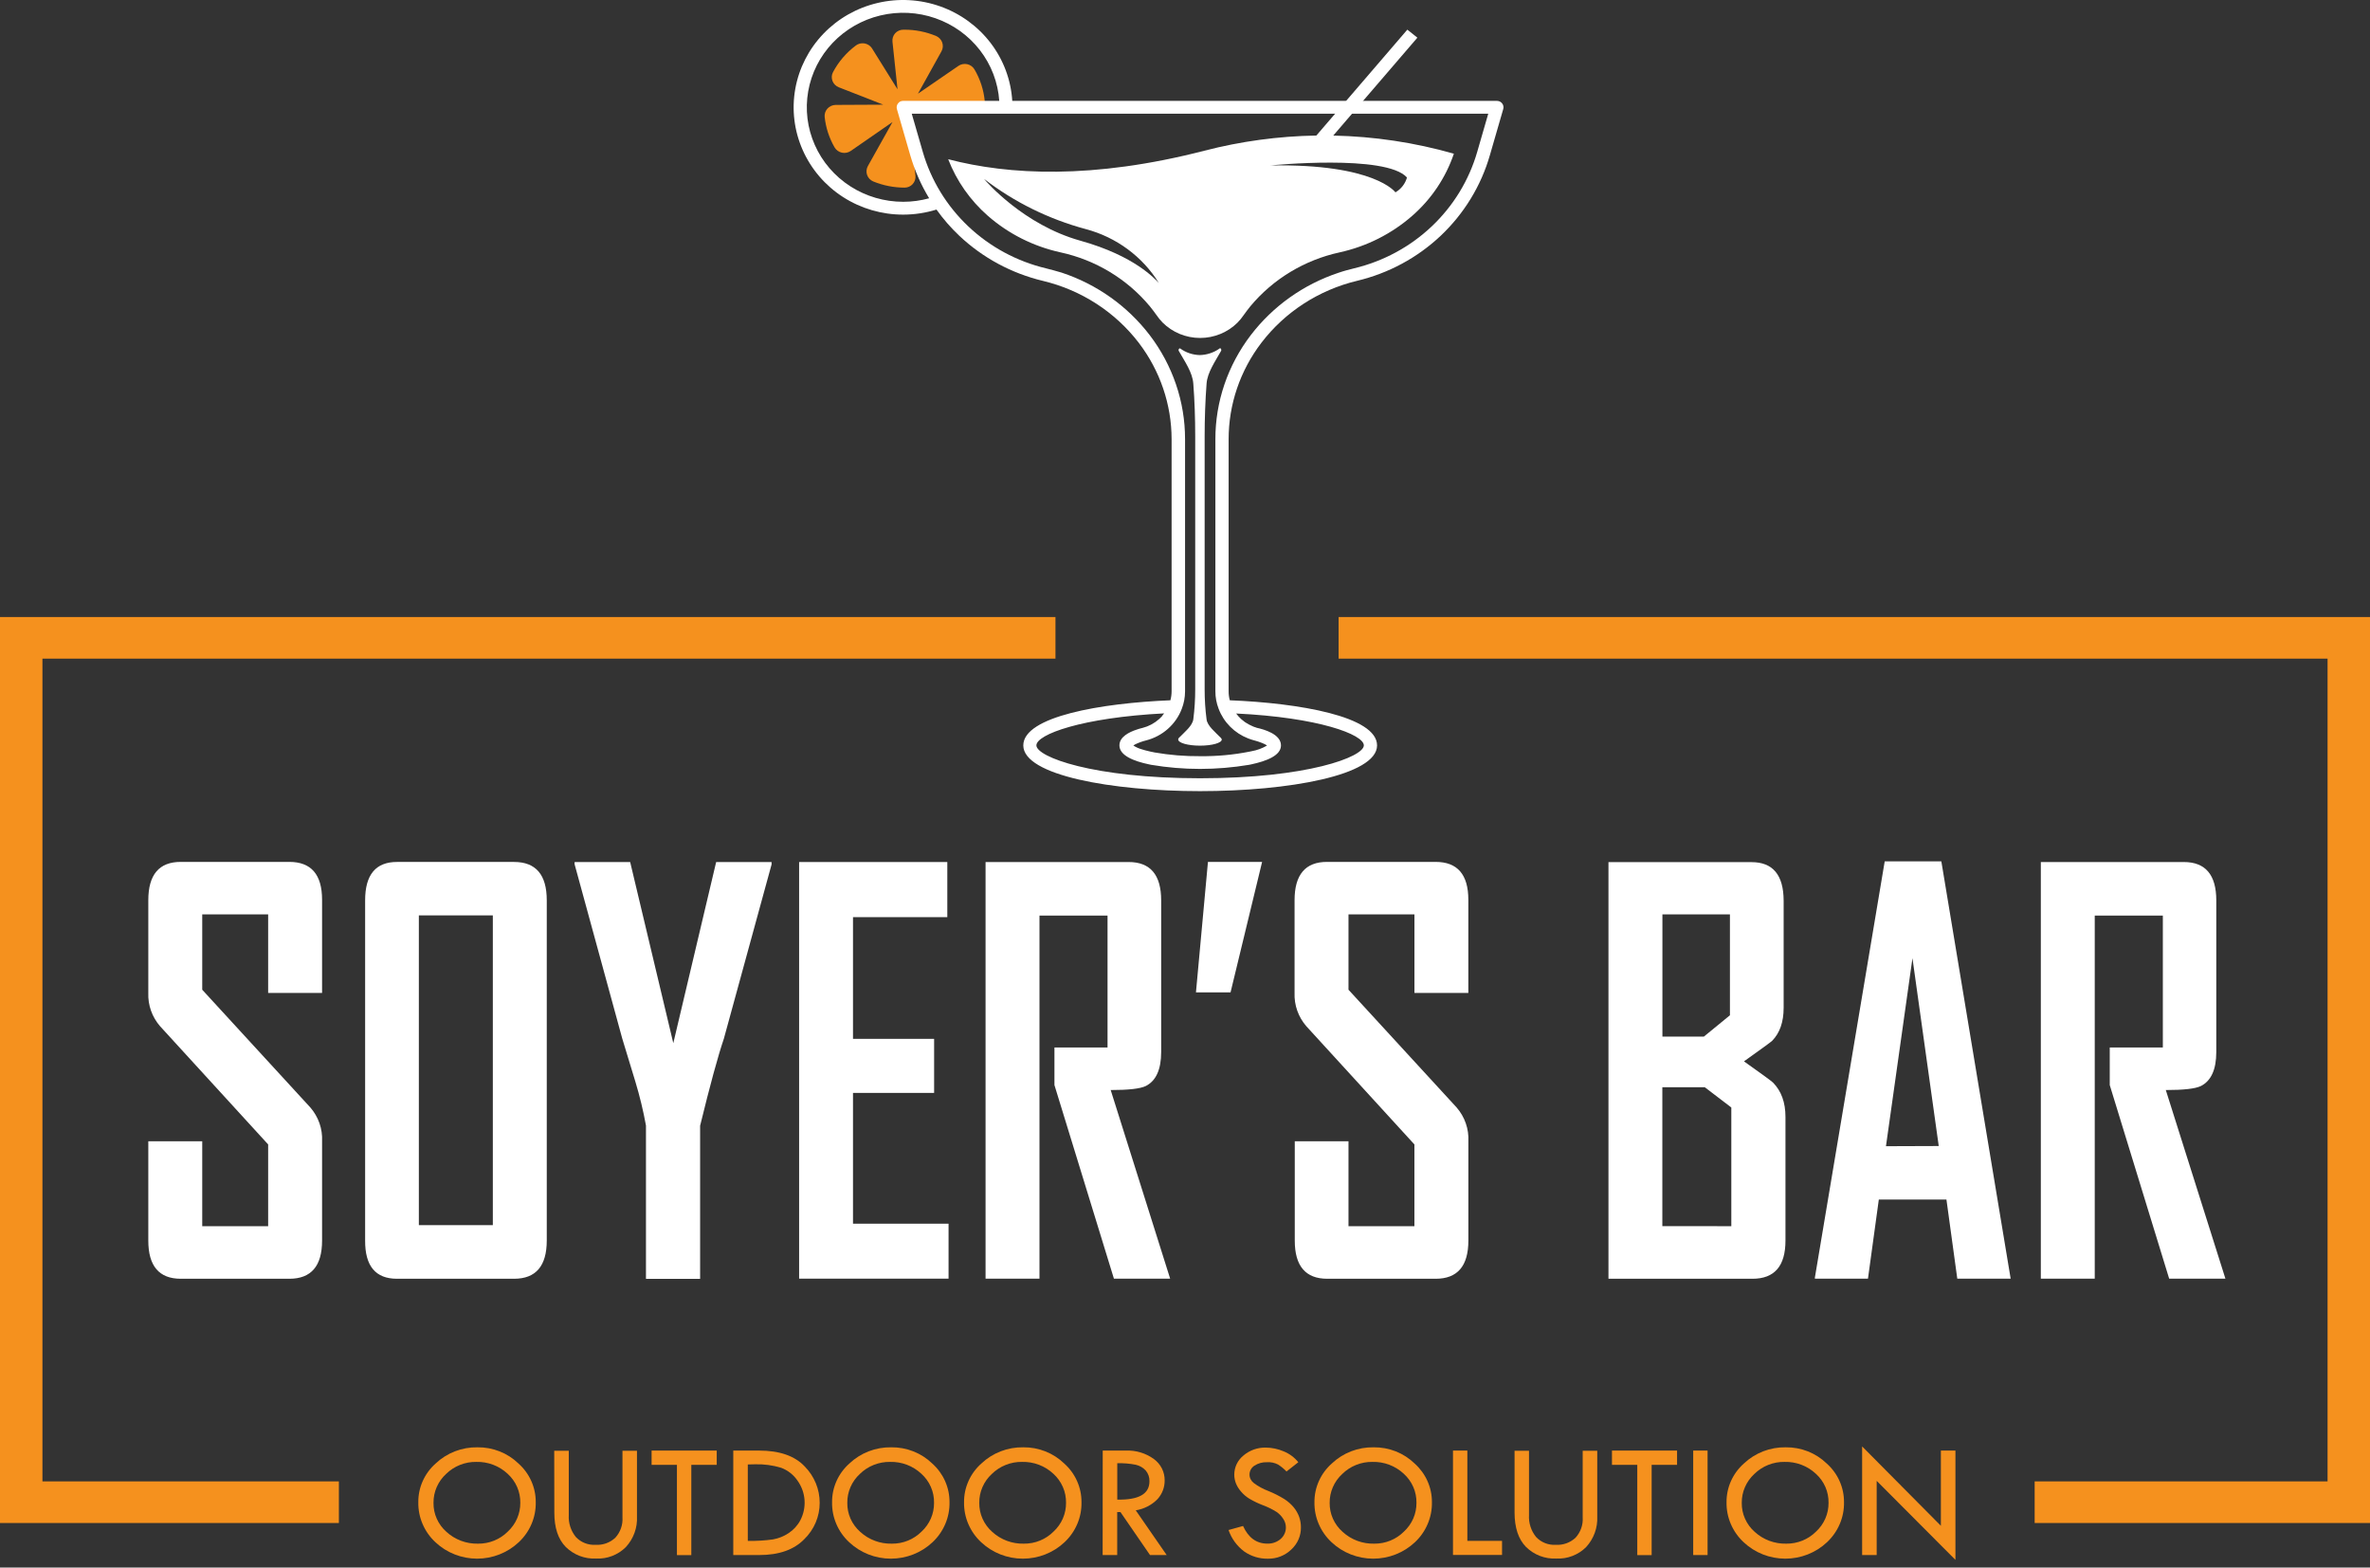 <?xml version="1.0" encoding="UTF-8"?> <svg xmlns="http://www.w3.org/2000/svg" width="127" height="84" viewBox="0 0 127 84" fill="none"><rect x="0" y="0" width="127" height="84" fill="#333333" stroke="none"/> <path d="M52.218 3.719C52.177 3.648 52.12 3.587 52.053 3.539C51.986 3.49 51.91 3.456 51.828 3.439C51.747 3.421 51.663 3.421 51.582 3.437C51.5 3.453 51.423 3.486 51.355 3.533L49.189 5.021L50.45 2.751C50.49 2.679 50.514 2.599 50.521 2.517C50.528 2.435 50.517 2.353 50.49 2.275C50.463 2.198 50.419 2.128 50.363 2.069C50.307 2.009 50.238 1.962 50.162 1.929C49.626 1.705 49.049 1.59 48.467 1.591H48.404C48.323 1.591 48.243 1.608 48.169 1.64C48.095 1.672 48.028 1.718 47.973 1.777C47.918 1.838 47.876 1.91 47.85 1.988C47.825 2.066 47.815 2.149 47.824 2.231L48.095 4.785L46.735 2.603C46.681 2.516 46.606 2.444 46.516 2.395C46.426 2.345 46.324 2.319 46.221 2.32C46.091 2.319 45.964 2.361 45.861 2.439C45.351 2.821 44.933 3.309 44.637 3.868C44.599 3.94 44.577 4.018 44.572 4.099C44.568 4.18 44.58 4.261 44.609 4.337C44.638 4.414 44.684 4.485 44.743 4.544C44.802 4.603 44.873 4.649 44.952 4.679L47.331 5.609L44.77 5.622C44.688 5.625 44.606 5.644 44.532 5.678C44.457 5.713 44.391 5.762 44.336 5.823C44.282 5.884 44.241 5.955 44.216 6.032C44.191 6.11 44.183 6.191 44.191 6.271C44.253 6.845 44.434 7.4 44.724 7.901C44.766 7.972 44.823 8.034 44.89 8.082C44.958 8.13 45.035 8.164 45.116 8.181C45.198 8.199 45.282 8.2 45.364 8.183C45.446 8.167 45.523 8.134 45.591 8.087L47.827 6.539L46.505 8.9C46.465 8.973 46.441 9.053 46.434 9.135C46.427 9.218 46.438 9.3 46.466 9.378C46.493 9.455 46.537 9.526 46.593 9.585C46.65 9.645 46.719 9.692 46.796 9.724C47.327 9.942 47.898 10.054 48.474 10.054V10.054C48.555 10.055 48.636 10.039 48.71 10.006C48.784 9.974 48.851 9.927 48.905 9.868C48.961 9.807 49.004 9.735 49.03 9.657C49.056 9.578 49.065 9.496 49.056 9.414L48.715 6.137H48.732L48.721 6.063L52.174 6.048C52.258 6.047 52.34 6.029 52.416 5.996C52.492 5.962 52.56 5.913 52.616 5.853C52.672 5.793 52.714 5.722 52.74 5.644C52.766 5.567 52.776 5.485 52.768 5.404C52.71 4.81 52.522 4.236 52.218 3.719Z" fill="#F5911E"></path> <path d="M65.471 39.626C65.471 39.812 64.948 39.957 64.303 39.957C63.658 39.957 63.135 39.81 63.135 39.626C63.135 39.594 63.148 39.564 63.171 39.542C63.48 39.227 63.901 38.891 63.945 38.545C64.014 38.011 64.048 37.473 64.047 36.935V23.377C64.047 22.413 64.015 21.462 63.945 20.56C63.903 19.953 63.484 19.367 63.173 18.815C63.166 18.807 63.161 18.798 63.157 18.789C63.156 18.778 63.156 18.767 63.157 18.757C63.157 18.709 63.186 18.669 63.218 18.669C63.224 18.668 63.231 18.668 63.237 18.669V18.669C63.542 18.894 63.911 19.018 64.292 19.027C64.67 19.018 65.037 18.898 65.344 18.681V18.681C65.35 18.673 65.358 18.666 65.367 18.662C65.37 18.661 65.372 18.66 65.375 18.66C65.377 18.66 65.38 18.661 65.382 18.662C65.415 18.662 65.443 18.701 65.443 18.75C65.445 18.761 65.445 18.772 65.443 18.783C65.44 18.792 65.435 18.801 65.43 18.809C65.121 19.367 64.7 19.951 64.656 20.558C64.588 21.46 64.553 22.418 64.553 23.375V36.941C64.552 37.479 64.586 38.017 64.656 38.55C64.698 38.896 65.117 39.229 65.428 39.546C65.449 39.568 65.464 39.596 65.471 39.626V39.626Z" fill="white"></path> <path d="M71.444 7.265L75.952 2.019L75.414 1.589L70.539 7.263C68.513 7.296 66.498 7.569 64.538 8.076C58.549 9.62 54.052 9.379 50.81 8.532C51.26 9.696 51.99 10.737 52.937 11.566C54.042 12.532 55.38 13.205 56.825 13.522C58.709 13.93 60.397 14.949 61.617 16.415C61.739 16.565 61.856 16.72 61.967 16.876C62.066 17.022 62.178 17.16 62.302 17.287C62.565 17.548 62.877 17.755 63.221 17.896C63.566 18.037 63.935 18.11 64.309 18.11C64.682 18.11 65.052 18.037 65.396 17.896C65.741 17.755 66.053 17.548 66.316 17.287C66.439 17.16 66.552 17.022 66.651 16.876C66.761 16.72 66.879 16.565 67 16.415C68.221 14.949 69.909 13.93 71.793 13.522C73.235 13.204 74.572 12.531 75.675 11.566C76.704 10.667 77.474 9.519 77.908 8.236C75.806 7.636 73.633 7.31 71.444 7.265V7.265ZM57.883 12.895C54.849 12.046 52.849 9.732 52.732 9.587C54.348 10.831 56.201 11.745 58.183 12.277C59.816 12.71 61.218 13.743 62.097 15.161C61.915 14.98 60.832 13.715 57.883 12.895V12.895ZM74.776 10.307C74.776 10.307 73.682 8.766 68.076 8.865C68.076 8.865 74.268 8.247 75.395 9.511C75.302 9.845 75.08 10.131 74.776 10.307Z" fill="white"></path> <path d="M80.495 5.542C80.445 5.476 80.372 5.431 80.29 5.414C80.264 5.407 80.237 5.404 80.21 5.405H54.243C54.175 4.284 53.773 3.207 53.087 2.307C52.401 1.408 51.462 0.725 50.386 0.343C49.309 -0.039 48.142 -0.104 47.029 0.158C45.915 0.419 44.904 0.994 44.12 1.812C43.336 2.631 42.813 3.656 42.616 4.763C42.419 5.869 42.557 7.008 43.013 8.038C43.468 9.068 44.221 9.945 45.179 10.561C46.136 11.176 47.257 11.503 48.402 11.501C49.006 11.5 49.607 11.408 50.183 11.23V11.23C50.543 11.736 50.953 12.206 51.406 12.634C52.658 13.815 54.206 14.65 55.893 15.053C57.944 15.544 59.758 16.718 61.026 18.374C62.164 19.864 62.78 21.675 62.782 23.537V37.04C62.782 37.203 62.76 37.367 62.718 37.525C59.021 37.676 54.835 38.389 54.835 39.944C54.835 41.551 59.599 42.394 64.309 42.394C69.018 42.394 73.792 41.551 73.792 39.944C73.792 38.387 69.597 37.674 65.9 37.525C65.858 37.367 65.837 37.203 65.838 37.04V23.533C65.838 21.671 66.453 19.86 67.592 18.37C68.857 16.715 70.668 15.542 72.716 15.049C74.404 14.647 75.952 13.813 77.203 12.632C78.453 11.45 79.362 9.964 79.835 8.325L80.553 5.844C80.569 5.792 80.571 5.738 80.561 5.686C80.551 5.634 80.528 5.584 80.495 5.542V5.542ZM48.402 10.813C47.395 10.814 46.411 10.526 45.569 9.986C44.727 9.445 44.064 8.675 43.663 7.769C43.261 6.864 43.138 5.864 43.309 4.891C43.479 3.918 43.936 3.015 44.622 2.294C45.309 1.572 46.196 1.063 47.173 0.829C48.151 0.595 49.177 0.646 50.125 0.977C51.074 1.307 51.903 1.903 52.511 2.689C53.119 3.476 53.479 4.42 53.547 5.405H48.394C48.369 5.404 48.343 5.407 48.318 5.414L48.279 5.425C48.215 5.447 48.16 5.488 48.121 5.542C48.088 5.585 48.066 5.634 48.055 5.686C48.045 5.738 48.047 5.792 48.062 5.844L48.779 8.325C49.014 9.132 49.353 9.905 49.79 10.625V10.625C49.338 10.749 48.871 10.813 48.402 10.813ZM56.47 14.489C56.334 14.45 56.195 14.415 56.058 14.381C54.492 14.008 53.054 13.233 51.893 12.136C50.732 11.039 49.888 9.659 49.449 8.138L48.857 6.091H79.751L79.159 8.138C78.72 9.659 77.877 11.039 76.716 12.136C75.555 13.233 74.118 14.008 72.552 14.381C72.413 14.415 72.275 14.45 72.138 14.489C72.001 14.528 71.867 14.567 71.734 14.614C69.854 15.237 68.211 16.405 67.021 17.963C66.411 18.763 65.935 19.653 65.612 20.601C65.29 21.548 65.127 22.54 65.128 23.538V37.041C65.127 37.363 65.186 37.682 65.303 37.983C65.438 38.342 65.649 38.668 65.922 38.942C66.195 39.215 66.523 39.429 66.886 39.57L67.046 39.627C67.1 39.647 67.156 39.663 67.213 39.676L67.283 39.696C67.33 39.708 67.376 39.721 67.421 39.737C67.494 39.759 67.566 39.785 67.635 39.815L67.677 39.834C67.755 39.864 67.829 39.903 67.897 39.949C67.641 40.101 67.359 40.204 67.065 40.255V40.255C67.03 40.264 66.996 40.269 66.96 40.277C66.086 40.45 65.196 40.531 64.305 40.521C63.491 40.528 62.677 40.461 61.875 40.322L61.756 40.297L61.655 40.277C61.553 40.255 61.454 40.23 61.365 40.206L61.204 40.158C61.036 40.114 60.876 40.044 60.732 39.949C60.759 39.929 60.788 39.91 60.817 39.894C61.008 39.8 61.209 39.727 61.416 39.676C61.849 39.565 62.249 39.353 62.581 39.059C62.913 38.766 63.169 38.398 63.326 37.987V37.987C63.442 37.69 63.502 37.374 63.503 37.056V23.533C63.504 22.534 63.34 21.542 63.017 20.595C62.694 19.648 62.218 18.757 61.608 17.957C60.416 16.398 58.77 15.23 56.887 14.608C56.739 14.569 56.605 14.528 56.47 14.489ZM73.083 39.942C73.083 40.556 70.069 41.704 64.309 41.704C58.549 41.704 55.537 40.556 55.537 39.942C55.537 39.358 57.967 38.454 62.382 38.227C62.346 38.273 62.313 38.322 62.274 38.364V38.374C62.228 38.424 62.179 38.472 62.128 38.519C62.112 38.533 62.096 38.547 62.078 38.56C62.056 38.58 62.032 38.6 62.006 38.617C61.986 38.636 61.965 38.654 61.942 38.669L61.9 38.697C61.869 38.72 61.836 38.741 61.801 38.759C61.773 38.779 61.743 38.797 61.712 38.813C61.699 38.822 61.682 38.828 61.667 38.837C61.639 38.852 61.609 38.865 61.58 38.876C61.556 38.889 61.531 38.901 61.506 38.911L61.447 38.935C61.375 38.962 61.303 38.985 61.229 39.004L61.164 39.021C61.076 39.042 60.989 39.069 60.904 39.099C60.51 39.229 59.986 39.484 59.986 39.942C59.986 40.476 60.726 40.785 61.597 40.965C61.628 40.969 61.659 40.976 61.69 40.984C62.554 41.13 63.43 41.203 64.307 41.203C65.187 41.203 66.065 41.129 66.932 40.984L67.027 40.965C67.899 40.779 68.643 40.478 68.643 39.942C68.643 39.33 67.707 39.084 67.398 39.012C67.364 39.012 67.328 38.993 67.294 38.98L67.199 38.949C67.184 38.944 67.17 38.938 67.156 38.932L67.127 38.919C67.072 38.895 67.017 38.87 66.966 38.842L66.918 38.82C66.854 38.785 66.791 38.746 66.729 38.705L66.693 38.679C66.644 38.643 66.594 38.604 66.549 38.565L66.505 38.528C66.408 38.438 66.32 38.34 66.241 38.234C70.649 38.444 73.083 39.358 73.083 39.942Z" fill="white"></path> <path d="M0 33.064V81.612H18.16V79.382H2.274V35.294H56.559V33.064H0Z" fill="#F5911E"></path> <path d="M71.732 33.064V35.294H124.726V79.382H109.03V81.612H127V33.064H71.732Z" fill="#F5911E"></path> <path d="M22.416 80.498C22.412 80.107 22.493 79.719 22.654 79.361C22.814 79.003 23.051 78.683 23.348 78.421C23.645 78.14 23.995 77.919 24.38 77.77C24.764 77.622 25.174 77.549 25.587 77.556C25.994 77.551 26.398 77.625 26.776 77.775C27.153 77.924 27.497 78.146 27.786 78.427C28.079 78.689 28.313 79.009 28.472 79.366C28.631 79.723 28.712 80.108 28.709 80.498C28.717 80.898 28.64 81.295 28.483 81.665C28.326 82.034 28.093 82.367 27.797 82.643C27.197 83.207 26.397 83.523 25.566 83.523C24.734 83.523 23.934 83.207 23.334 82.643C23.038 82.368 22.802 82.035 22.645 81.665C22.486 81.296 22.409 80.898 22.416 80.498V80.498ZM27.881 80.533C27.886 80.24 27.828 79.95 27.711 79.681C27.593 79.412 27.419 79.17 27.2 78.972C26.977 78.764 26.714 78.6 26.427 78.491C26.139 78.382 25.833 78.33 25.525 78.338C25.224 78.333 24.926 78.388 24.648 78.499C24.37 78.61 24.117 78.775 23.905 78.983C23.689 79.181 23.517 79.422 23.401 79.689C23.285 79.955 23.227 80.243 23.23 80.533C23.226 80.825 23.285 81.115 23.405 81.382C23.524 81.65 23.701 81.89 23.922 82.085C24.381 82.506 24.99 82.734 25.618 82.719C25.914 82.722 26.208 82.667 26.482 82.555C26.756 82.444 27.004 82.28 27.211 82.072C27.424 81.874 27.594 81.636 27.709 81.371C27.825 81.106 27.883 80.821 27.881 80.533V80.533Z" fill="#F5911E"></path> <path d="M29.699 77.741H30.479V81.181C30.452 81.607 30.587 82.028 30.858 82.362C30.992 82.505 31.156 82.616 31.339 82.689C31.522 82.761 31.719 82.793 31.916 82.781C32.111 82.792 32.305 82.764 32.488 82.698C32.67 82.632 32.837 82.529 32.977 82.396C33.11 82.249 33.212 82.077 33.277 81.891C33.342 81.706 33.369 81.509 33.356 81.313V77.741H34.133V81.261C34.164 81.864 33.949 82.455 33.536 82.904C33.33 83.11 33.081 83.271 32.807 83.377C32.533 83.483 32.239 83.531 31.945 83.517C31.644 83.531 31.343 83.483 31.063 83.376C30.782 83.268 30.527 83.104 30.316 82.894C29.907 82.479 29.704 81.865 29.705 81.054L29.699 77.741Z" fill="#F5911E"></path> <path d="M34.917 77.731H38.407V78.496H37.045V83.333H36.275V78.496H34.917V77.731Z" fill="#F5911E"></path> <path d="M39.294 77.731H40.677C41.773 77.731 42.589 78.015 43.123 78.583C43.639 79.106 43.926 79.805 43.924 80.531C43.925 80.894 43.852 81.253 43.71 81.588C43.568 81.922 43.359 82.226 43.097 82.481C42.543 83.047 41.74 83.329 40.686 83.329H39.294V77.731ZM40.072 78.475V82.569H40.117C40.555 82.578 40.993 82.552 41.426 82.49C41.724 82.437 42.008 82.323 42.259 82.155C42.523 81.981 42.739 81.744 42.886 81.467C43.059 81.135 43.138 80.764 43.113 80.392C43.089 80.02 42.962 79.662 42.746 79.356C42.533 79.035 42.223 78.789 41.858 78.652C41.408 78.516 40.938 78.453 40.466 78.466L40.072 78.475Z" fill="#F5911E"></path> <path d="M44.588 80.498C44.584 80.107 44.666 79.719 44.826 79.362C44.987 79.004 45.223 78.683 45.519 78.421C45.816 78.14 46.167 77.919 46.551 77.77C46.936 77.622 47.346 77.549 47.759 77.556C48.166 77.551 48.571 77.625 48.949 77.775C49.326 77.924 49.67 78.146 49.959 78.427C50.252 78.69 50.486 79.01 50.644 79.366C50.803 79.723 50.884 80.109 50.881 80.498C50.889 80.898 50.812 81.295 50.655 81.664C50.498 82.033 50.265 82.367 49.971 82.643C49.37 83.208 48.57 83.523 47.738 83.523C46.906 83.523 46.106 83.208 45.506 82.643C45.209 82.368 44.974 82.035 44.816 81.665C44.658 81.296 44.58 80.898 44.588 80.498V80.498ZM50.052 80.533C50.058 80.24 50 79.95 49.883 79.681C49.766 79.412 49.591 79.17 49.371 78.972C49.148 78.763 48.886 78.6 48.598 78.491C48.311 78.382 48.005 78.33 47.697 78.338C47.396 78.333 47.098 78.388 46.82 78.499C46.541 78.61 46.289 78.775 46.077 78.983C45.861 79.182 45.69 79.422 45.574 79.689C45.458 79.956 45.4 80.243 45.404 80.533C45.399 80.825 45.459 81.115 45.578 81.382C45.698 81.65 45.874 81.89 46.096 82.085C46.554 82.507 47.163 82.734 47.791 82.719C48.087 82.722 48.381 82.667 48.655 82.555C48.928 82.444 49.176 82.28 49.383 82.072C49.596 81.874 49.766 81.636 49.882 81.371C49.997 81.106 50.055 80.821 50.052 80.533V80.533Z" fill="#F5911E"></path> <path d="M51.66 80.498C51.657 80.107 51.738 79.719 51.899 79.362C52.059 79.004 52.295 78.683 52.592 78.421C52.889 78.14 53.239 77.919 53.624 77.77C54.008 77.622 54.419 77.549 54.832 77.556C55.239 77.551 55.643 77.625 56.021 77.775C56.399 77.924 56.742 78.146 57.032 78.427C57.325 78.69 57.558 79.01 57.717 79.366C57.876 79.723 57.956 80.109 57.953 80.498C57.961 80.898 57.885 81.295 57.728 81.664C57.571 82.033 57.338 82.367 57.043 82.643C56.443 83.208 55.643 83.523 54.811 83.523C53.979 83.523 53.179 83.208 52.578 82.643C52.282 82.368 52.047 82.035 51.889 81.665C51.73 81.296 51.653 80.898 51.66 80.498ZM57.125 80.533C57.13 80.24 57.073 79.95 56.955 79.681C56.838 79.412 56.664 79.17 56.444 78.972C56.221 78.763 55.958 78.6 55.671 78.491C55.383 78.382 55.077 78.33 54.769 78.338C54.469 78.333 54.17 78.388 53.892 78.499C53.614 78.61 53.361 78.775 53.149 78.983C52.933 79.182 52.762 79.422 52.646 79.689C52.53 79.956 52.472 80.243 52.476 80.533C52.472 80.825 52.531 81.115 52.651 81.382C52.77 81.65 52.947 81.89 53.168 82.085C53.627 82.507 54.236 82.734 54.864 82.719C55.16 82.722 55.454 82.667 55.727 82.555C56.001 82.444 56.248 82.28 56.455 82.072C56.669 81.874 56.839 81.636 56.954 81.371C57.069 81.106 57.127 80.821 57.125 80.533V80.533Z" fill="#F5911E"></path> <path d="M59.091 77.731H60.328C60.866 77.708 61.397 77.867 61.83 78.182C62.013 78.315 62.161 78.489 62.262 78.689C62.363 78.89 62.414 79.111 62.41 79.335C62.413 79.701 62.278 80.054 62.031 80.329C61.718 80.649 61.307 80.862 60.861 80.933L62.518 83.329H61.625L60.041 81.026H59.867V83.329H59.087L59.091 77.731ZM59.871 78.409V80.358C61.02 80.382 61.595 80.056 61.595 79.38C61.604 79.168 61.532 78.96 61.394 78.797C61.252 78.642 61.064 78.535 60.857 78.49C60.532 78.426 60.202 78.399 59.871 78.409V78.409Z" fill="#F5911E"></path> <path d="M69.572 78.355L68.94 78.851C68.805 78.71 68.653 78.585 68.487 78.479C68.307 78.385 68.103 78.342 67.899 78.355C67.658 78.344 67.419 78.409 67.218 78.541C67.137 78.593 67.071 78.664 67.025 78.748C66.98 78.832 66.956 78.926 66.957 79.021C66.958 79.108 66.979 79.193 67.019 79.27C67.059 79.348 67.116 79.416 67.186 79.469C67.423 79.647 67.685 79.79 67.964 79.895C68.261 80.015 68.547 80.159 68.819 80.327C69.009 80.448 69.179 80.596 69.323 80.768C69.449 80.92 69.548 81.093 69.616 81.277C69.681 81.46 69.713 81.652 69.712 81.845C69.716 82.067 69.671 82.288 69.582 82.493C69.493 82.698 69.361 82.882 69.195 83.034C69.03 83.193 68.834 83.319 68.619 83.403C68.404 83.488 68.174 83.529 67.943 83.525C67.49 83.533 67.047 83.399 66.678 83.142C66.285 82.849 65.99 82.447 65.834 81.988L66.611 81.772C66.896 82.402 67.331 82.717 67.916 82.717C68.176 82.725 68.429 82.636 68.624 82.468C68.715 82.389 68.787 82.292 68.836 82.183C68.885 82.074 68.909 81.956 68.906 81.837C68.903 81.674 68.852 81.515 68.758 81.38C68.663 81.232 68.538 81.106 68.39 81.008C68.169 80.871 67.935 80.756 67.691 80.665C67.435 80.568 67.188 80.45 66.953 80.312C66.784 80.209 66.633 80.08 66.505 79.93C66.389 79.799 66.296 79.65 66.23 79.49C66.171 79.34 66.14 79.181 66.141 79.021C66.14 78.824 66.184 78.63 66.269 78.453C66.355 78.275 66.479 78.118 66.634 77.994C66.965 77.712 67.392 77.561 67.831 77.571C68.157 77.574 68.48 77.641 68.779 77.769C69.091 77.893 69.364 78.095 69.572 78.355V78.355Z" fill="#F5911E"></path> <path d="M70.437 80.498C70.433 80.107 70.515 79.719 70.676 79.361C70.837 79.003 71.073 78.683 71.37 78.421C71.667 78.14 72.017 77.919 72.401 77.77C72.785 77.622 73.195 77.549 73.608 77.556C74.016 77.551 74.42 77.625 74.798 77.774C75.175 77.924 75.519 78.146 75.808 78.427C76.101 78.689 76.335 79.01 76.494 79.366C76.653 79.723 76.734 80.108 76.732 80.498C76.739 80.898 76.662 81.295 76.505 81.664C76.348 82.033 76.115 82.367 75.82 82.643C75.219 83.208 74.419 83.523 73.587 83.523C72.755 83.523 71.955 83.208 71.355 82.643C71.058 82.367 70.824 82.034 70.666 81.665C70.508 81.296 70.43 80.898 70.437 80.498V80.498ZM75.903 80.533C75.909 80.24 75.851 79.95 75.733 79.681C75.616 79.412 75.442 79.17 75.222 78.972C74.999 78.764 74.736 78.6 74.448 78.491C74.16 78.382 73.854 78.33 73.546 78.338C73.246 78.333 72.948 78.388 72.67 78.499C72.392 78.61 72.139 78.775 71.928 78.983C71.712 79.181 71.54 79.422 71.424 79.689C71.308 79.955 71.249 80.243 71.252 80.533C71.248 80.825 71.308 81.115 71.427 81.382C71.547 81.65 71.723 81.89 71.945 82.085C72.403 82.507 73.012 82.734 73.64 82.719C73.936 82.722 74.23 82.667 74.504 82.555C74.777 82.444 75.025 82.28 75.232 82.072C75.446 81.875 75.616 81.636 75.732 81.371C75.847 81.107 75.906 80.821 75.903 80.533V80.533Z" fill="#F5911E"></path> <path d="M77.86 77.731H78.63V82.569H80.489V83.324H77.86V77.731Z" fill="#F5911E"></path> <path d="M81.16 77.741H81.934V81.181C81.908 81.607 82.043 82.028 82.314 82.362C82.447 82.505 82.612 82.617 82.795 82.689C82.979 82.762 83.176 82.793 83.374 82.781C83.568 82.792 83.762 82.764 83.944 82.697C84.126 82.631 84.293 82.528 84.432 82.396C84.565 82.249 84.667 82.077 84.732 81.891C84.797 81.706 84.824 81.509 84.811 81.313V77.741H85.591V81.261C85.621 81.864 85.406 82.455 84.993 82.904C84.787 83.11 84.538 83.271 84.263 83.377C83.989 83.483 83.695 83.531 83.4 83.517C83.1 83.531 82.799 83.483 82.519 83.376C82.239 83.268 81.985 83.104 81.773 82.894C81.366 82.479 81.162 81.865 81.16 81.054V77.741Z" fill="#F5911E"></path> <path d="M86.38 77.731H89.868V78.496H88.506V83.333H87.736V78.496H86.38V77.731Z" fill="#F5911E"></path> <path d="M90.733 77.731H91.503V83.329H90.733V77.731Z" fill="#F5911E"></path> <path d="M92.519 80.498C92.516 80.107 92.597 79.719 92.758 79.361C92.919 79.003 93.156 78.683 93.452 78.421C93.749 78.14 94.1 77.919 94.484 77.77C94.868 77.622 95.278 77.549 95.69 77.556C96.098 77.551 96.502 77.625 96.88 77.774C97.258 77.924 97.601 78.146 97.891 78.427C98.184 78.689 98.418 79.01 98.577 79.366C98.736 79.723 98.817 80.108 98.814 80.498C98.822 80.898 98.745 81.295 98.587 81.664C98.43 82.033 98.197 82.367 97.902 82.643C97.302 83.208 96.502 83.523 95.669 83.523C94.838 83.523 94.038 83.208 93.437 82.643C93.141 82.367 92.906 82.034 92.748 81.665C92.59 81.296 92.512 80.898 92.519 80.498V80.498ZM97.985 80.533C97.991 80.24 97.933 79.95 97.816 79.681C97.698 79.412 97.524 79.17 97.304 78.972C97.081 78.764 96.818 78.6 96.531 78.491C96.243 78.382 95.936 78.33 95.628 78.338C95.328 78.333 95.03 78.388 94.752 78.499C94.474 78.61 94.222 78.775 94.01 78.983C93.794 79.181 93.622 79.422 93.506 79.689C93.39 79.955 93.332 80.243 93.335 80.533C93.331 80.825 93.39 81.115 93.51 81.382C93.629 81.65 93.805 81.89 94.027 82.085C94.485 82.507 95.094 82.734 95.723 82.719C96.019 82.722 96.313 82.666 96.587 82.555C96.861 82.444 97.109 82.279 97.316 82.072C97.529 81.874 97.699 81.636 97.814 81.371C97.93 81.106 97.988 80.821 97.985 80.533V80.533Z" fill="#F5911E"></path> <path d="M99.785 77.508L104.005 81.761V77.731H104.785V83.588L100.565 79.354V83.329H99.785V77.508Z" fill="#F5911E"></path> <path d="M17.259 66.478C17.259 67.842 16.675 68.524 15.505 68.524H9.688C8.527 68.524 7.947 67.842 7.947 66.478V61.155H10.837V65.707H14.369V61.326L8.577 54.991C8.147 54.495 7.922 53.858 7.947 53.207V48.241C7.947 46.87 8.527 46.184 9.688 46.186H15.505C16.673 46.186 17.258 46.861 17.259 48.212V53.207H14.369V48.997H10.837V53.036L16.63 59.346C17.066 59.849 17.291 60.495 17.259 61.155V66.478Z" fill="white"></path> <path d="M29.299 66.477C29.299 67.842 28.714 68.524 27.545 68.524H21.273C20.127 68.524 19.558 67.842 19.566 66.477V48.245C19.566 46.873 20.135 46.188 21.273 46.189H27.545C28.716 46.189 29.3 46.874 29.299 48.245V66.477ZM26.409 65.651V49.054H22.445V65.651H26.409Z" fill="white"></path> <path d="M41.346 46.323L38.79 55.657C38.476 56.58 38.052 58.135 37.517 60.323V68.528H34.615V60.314C34.471 59.519 34.281 58.733 34.046 57.958C33.61 56.541 33.376 55.771 33.343 55.648L30.794 46.323C30.785 46.281 30.785 46.237 30.794 46.195H33.769L36.08 55.899L38.376 46.195H41.346V46.323Z" fill="white"></path> <path d="M50.83 68.518H42.822V46.193H50.763V49.147H45.709V55.668H50.056V58.565H45.709V65.573H50.83V68.518Z" fill="white"></path> <path d="M62.704 68.518H59.691L56.504 58.145V56.132H59.349V49.062H55.702V68.518H52.813V46.193H60.481C61.642 46.193 62.223 46.878 62.223 48.249V56.37C62.223 57.311 61.947 57.92 61.396 58.197C61.1 58.34 60.474 58.412 59.518 58.411L62.704 68.518Z" fill="white"></path> <path d="M67.632 46.186L65.94 53.179H64.087L64.73 46.186H67.632Z" fill="white"></path> <path d="M78.685 66.478C78.685 67.842 78.101 68.524 76.931 68.524H71.124C69.963 68.524 69.382 67.842 69.382 66.478V61.155H72.261V65.707H75.793V61.326L70.001 54.991C69.571 54.495 69.346 53.858 69.371 53.207V48.241C69.371 46.87 69.951 46.184 71.112 46.186H76.929C78.097 46.186 78.682 46.861 78.683 48.212V53.207H75.795V48.997H72.261V53.036L78.056 59.346C78.493 59.85 78.718 60.498 78.685 61.158V66.478Z" fill="white"></path> <path d="M95.677 66.478C95.677 67.842 95.089 68.524 93.911 68.524H86.192V46.199H93.862C95 46.199 95.572 46.884 95.579 48.254V54.005C95.579 54.765 95.373 55.355 94.962 55.774C94.904 55.833 94.401 56.199 93.454 56.874C94.434 57.569 94.953 57.949 95.011 58.014C95.455 58.463 95.677 59.075 95.677 59.856V66.478ZM92.701 54.405V48.997H89.083V55.547H91.305L92.701 54.405ZM92.775 65.707V59.346L91.355 58.262H89.079V65.704L92.775 65.707Z" fill="white"></path> <path d="M107.744 68.518H104.884L104.303 64.28H100.679L100.098 68.518H97.253V68.463L100.995 46.158H104.03L107.744 68.518ZM103.89 61.411L102.482 51.346L101.062 61.421L103.89 61.411Z" fill="white"></path> <path d="M119.252 68.518H116.238L113.054 58.145V56.132H115.899V49.062H112.25V68.518H109.361V46.193H117.022C118.183 46.193 118.763 46.878 118.763 48.249V56.37C118.763 57.311 118.487 57.92 117.936 58.197C117.64 58.34 117.014 58.412 116.058 58.411L119.252 68.518Z" fill="white"></path> </svg> 